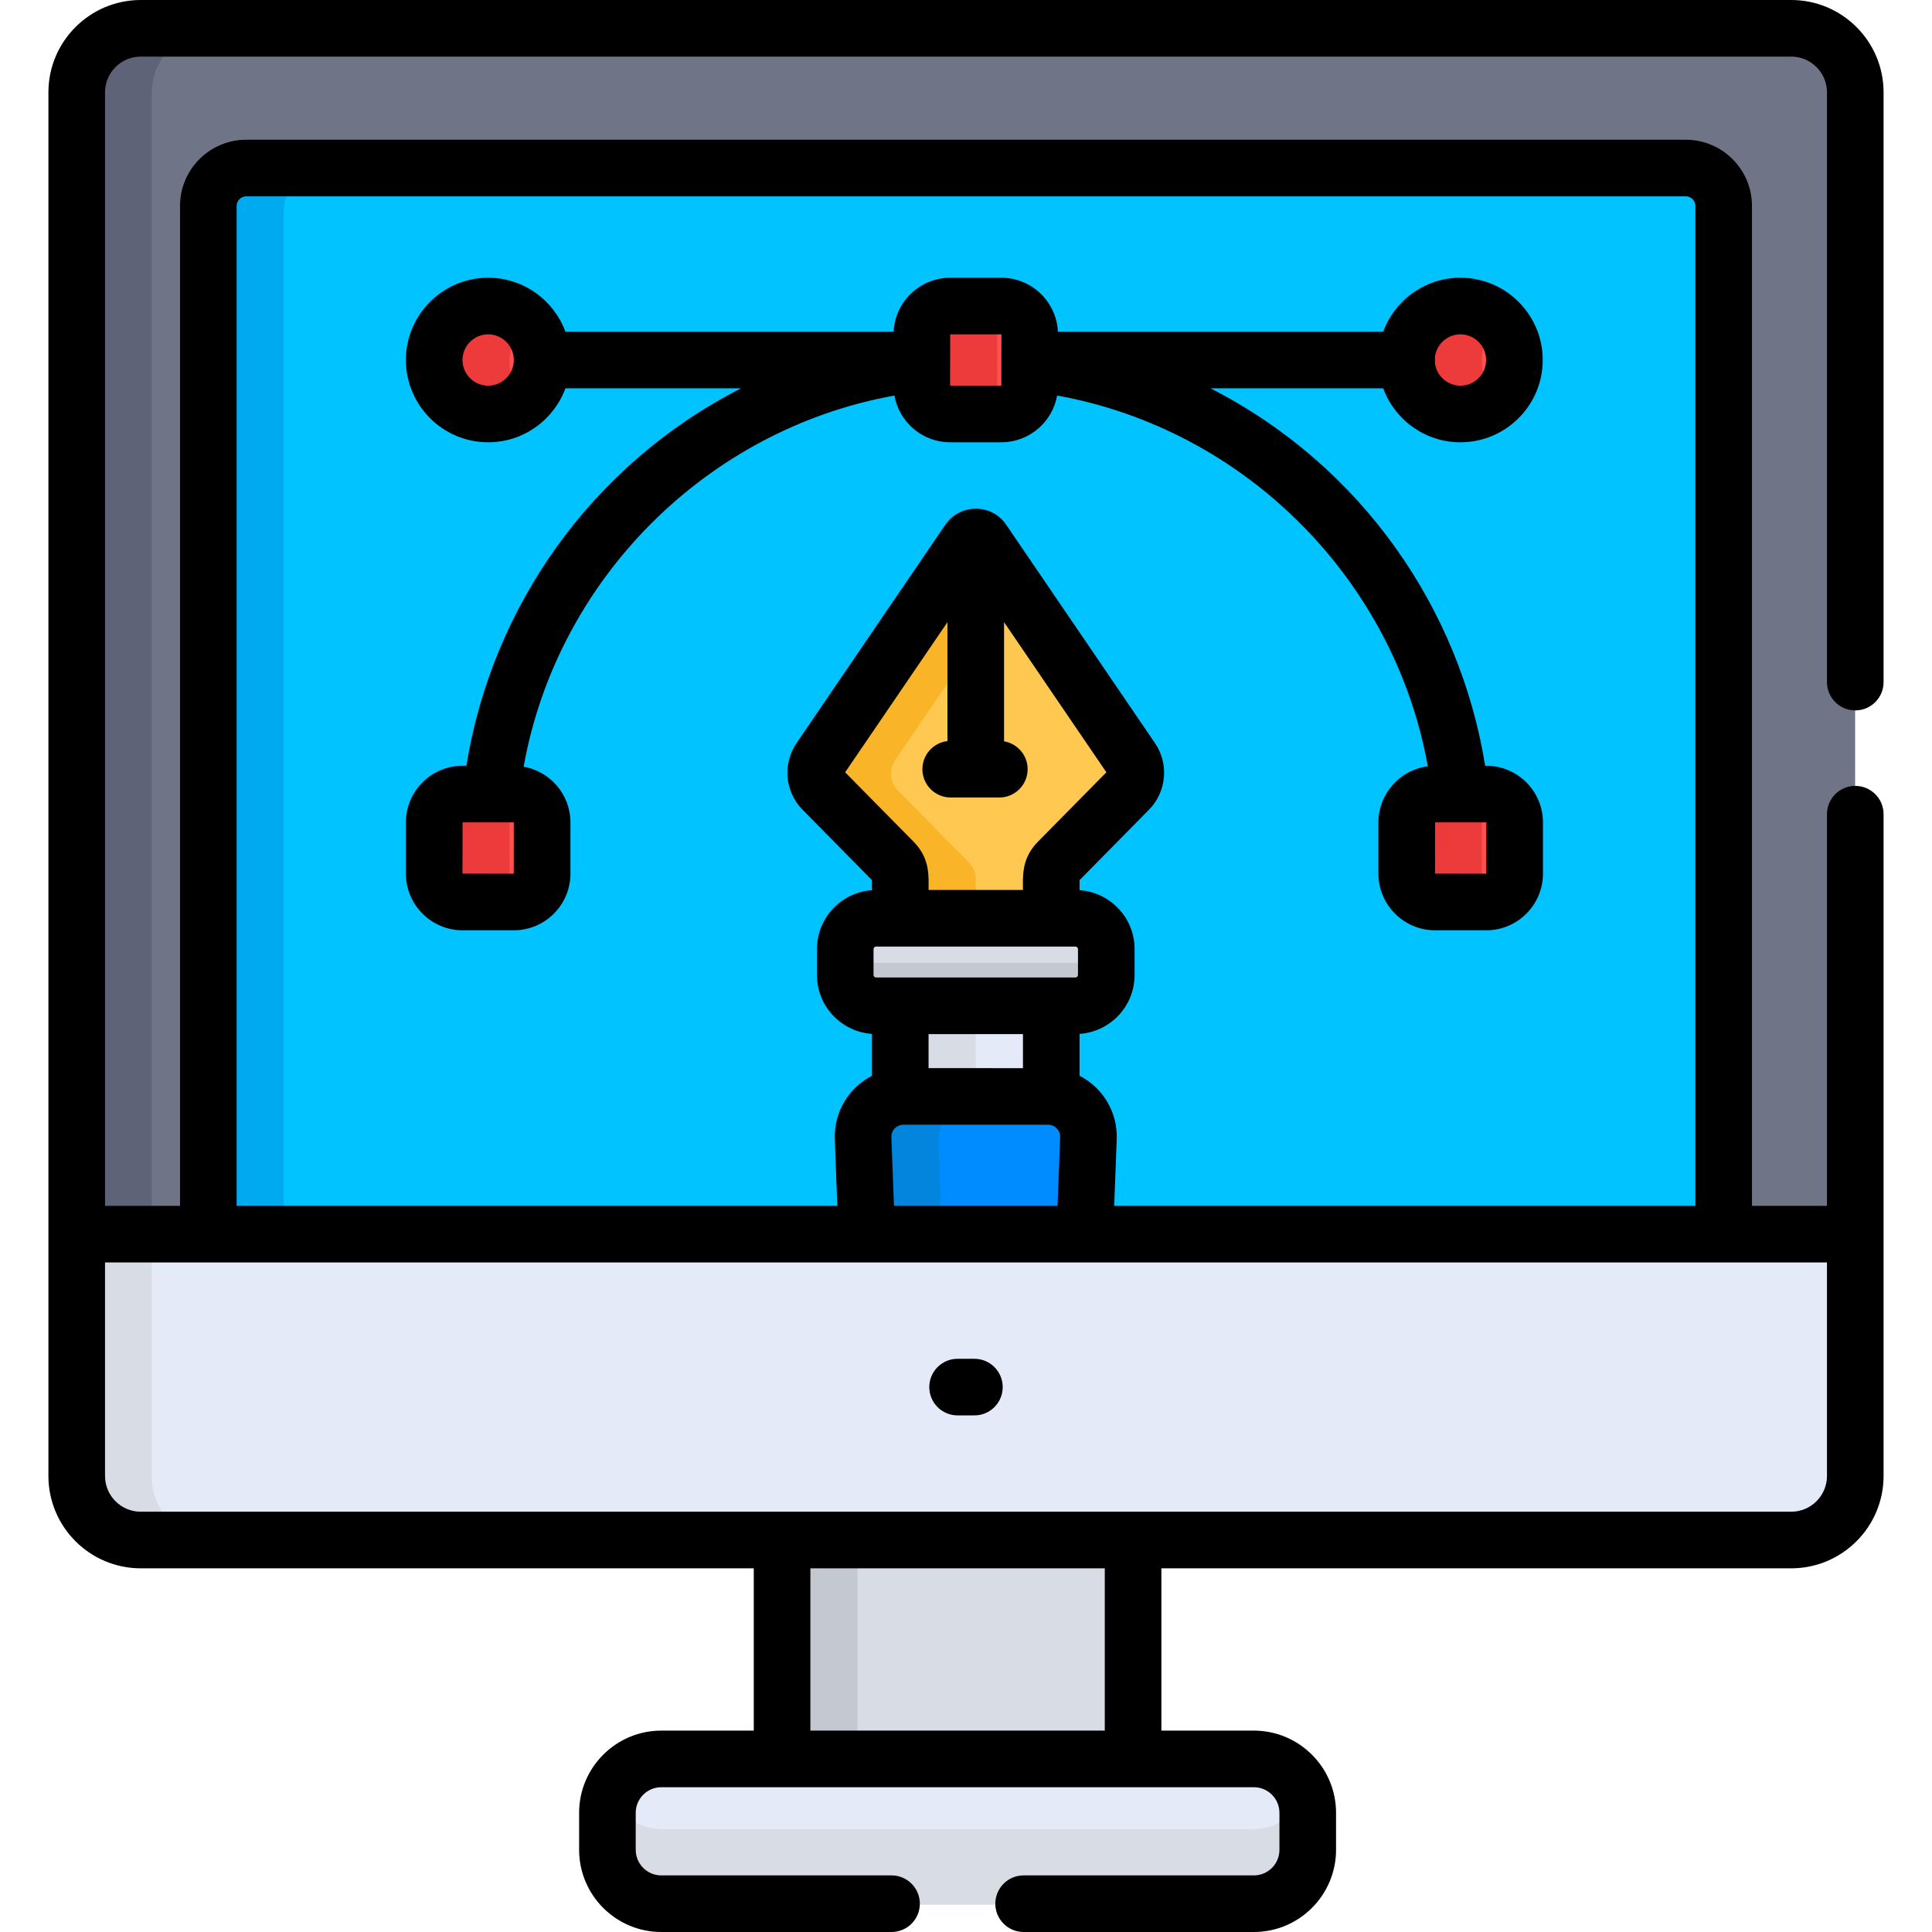 <?xml version="1.0" encoding="iso-8859-1"?>
<!-- Generator: Adobe Illustrator 19.0.0, SVG Export Plug-In . SVG Version: 6.00 Build 0)  -->
<svg version="1.1" id="Capa_1" xmlns="http://www.w3.org/2000/svg" xmlns:xlink="http://www.w3.org/1999/xlink" x="0px" y="0px"
	 viewBox="0 0 511.999 511.999" style="enable-background:new 0 0 511.999 511.999;" xml:space="preserve">
<path style="fill:#707487;" d="M474.661,7.729H37.263c-9.333,0-16.968,7.635-16.968,16.967c0,15.63,0,297.332,0,305.715h471.335
	c0-8.476,0-290.501,0-305.715C491.629,15.364,483.994,7.729,474.661,7.729z"/>
<path style="fill:#5E6377;" d="M40.213,24.696c0-9.333,7.635-16.967,16.968-16.967H37.263c-9.333,0-16.968,7.635-16.968,16.967
	c0,15.63,0,297.332,0,305.715h19.918C40.213,321.935,40.213,39.91,40.213,24.696z"/>
<rect x="207.222" y="403.904" style="fill:#D8DCE5;" width="93.016" height="64.634"/>
<rect x="207.222" y="403.904" style="fill:#C3C8D1;" width="20.001" height="64.634"/>
<path style="fill:#E4EAF8;" d="M332.252,466.36h-157.04c-7.884,0-14.277,6.391-14.277,14.276v9.816
	c0,7.884,6.392,14.276,14.277,14.276h157.04c7.884,0,14.277-6.391,14.277-14.276v-9.816
	C346.528,472.752,340.136,466.36,332.252,466.36z"/>
<path style="fill:#D8DCE5;" d="M332.252,484.727h-157.04c-6.088,0-11.272-3.817-13.325-9.184c-0.606,1.583-0.952,3.296-0.952,5.093
	v9.816c0,7.884,6.392,14.276,14.277,14.276h157.04c7.884,0,14.277-6.391,14.277-14.276v-9.816c0-1.797-0.346-3.509-0.952-5.093
	C343.523,480.909,338.34,484.727,332.252,484.727z"/>
<path style="fill:#00C3FF;" d="M446.702,45.802H65.223c-5.552,0-10.053,4.501-10.053,10.053c0,11.098,0,262.245,0,271.439
	c15.348,0,380.021,0,401.583,0c0-9.197,0-260.343,0-271.439C456.754,50.303,452.254,45.802,446.702,45.802z"/>
<path style="fill:#00AAF0;" d="M75.172,55.854c0-5.551,4.5-10.053,10.053-10.053H65.223c-5.552,0-10.053,4.5-10.053,10.053
	c0,11.098,0,262.244,0,271.439h20.001C75.172,318.097,75.172,66.951,75.172,55.854z"/>
<g>
	<circle style="fill:#FF5050;" cx="129.327" cy="95.636" r="14.303"/>
	<path style="fill:#FF5050;" d="M265.33,81.333h-13.561c-4.154,0-7.522,3.368-7.522,7.522v13.561c0,4.154,3.367,7.522,7.522,7.522
		h13.561c4.154,0,7.522-3.368,7.522-7.522V88.855C272.852,84.701,269.484,81.333,265.33,81.333z"/>
</g>
<g>
	<path style="fill:#ED3A3A;" d="M135.028,95.636c0-4.004,1.65-7.619,4.302-10.217c-2.579-2.525-6.106-4.086-10.001-4.086
		c-7.899,0-14.303,6.403-14.303,14.303c0,7.898,6.403,14.303,14.303,14.303c3.895,0,7.421-1.562,10.001-4.086
		C136.678,103.255,135.028,99.64,135.028,95.636z"/>
	<path style="fill:#ED3A3A;" d="M264.247,102.416V88.855c0-3,1.761-5.583,4.302-6.79c-0.977-0.464-2.066-0.732-3.22-0.732h-13.561
		c-4.154,0-7.521,3.368-7.521,7.521v13.561c0,4.154,3.367,7.522,7.521,7.522h13.561c1.154,0,2.243-0.268,3.22-0.732
		C266.009,107.999,264.247,105.416,264.247,102.416z"/>
</g>
<rect x="238.544" y="266.776" style="fill:#E4EAF8;" width="40.012" height="24.685"/>
<rect x="238.544" y="266.776" style="fill:#D8DCE5;" width="20.001" height="24.685"/>
<path style="fill:#FFC850;" d="M299.853,201.392l-39.428-57.861c-0.901-1.322-2.849-1.322-3.75,0l-39.428,57.86
	c-1.733,2.544-1.425,5.958,0.737,8.15l18.784,19.049c1.138,1.154,1.776,2.709,1.776,4.329v10.663h40.013V232.92
	c0-1.62,0.638-3.175,1.775-4.329l18.785-19.049C301.278,207.351,301.586,203.935,299.853,201.392z"/>
<path style="fill:#F9B428;" d="M256.773,228.591l-18.784-19.049c-2.161-2.192-2.47-5.606-0.737-8.15l31.3-45.933l-8.128-11.928
	c-0.901-1.322-2.85-1.322-3.75,0l-39.428,57.86c-1.733,2.544-1.425,5.958,0.737,8.15l18.784,19.049
	c1.138,1.154,1.776,2.709,1.776,4.329v10.663h20.006V232.92C258.549,231.3,257.911,229.745,256.773,228.591z"/>
<path style="fill:#008CFF;" d="M287.574,327.307L288.407,303c0.228-6.664-4.616-12.205-10.674-12.205h-38.369
	c-6.057,0-10.902,5.539-10.674,12.204l0.826,24.108c0.074,2.163,1.689,3.875,3.655,3.875h50.934
	C285.972,330.983,287.504,329.359,287.574,327.307z"/>
<path style="fill:#0385DD;" d="M249.524,327.108l-0.826-24.108c-0.229-6.664,4.616-12.204,10.674-12.204h-20.007
	c-6.057,0-10.902,5.539-10.674,12.204l0.826,24.108c0.074,2.163,1.689,3.875,3.655,3.875h20.006
	C251.213,330.983,249.598,329.271,249.524,327.108z"/>
<path style="fill:#D8DCE5;" d="M284.986,243.395h-52.873c-4.484,0-8.153,3.669-8.153,8.153v7.252c0,4.484,3.669,8.153,8.153,8.153
	h52.873c4.484,0,8.153-3.669,8.153-8.154v-7.252C293.138,247.064,289.47,243.395,284.986,243.395z"/>
<path style="fill:#C3C8D1;" d="M284.986,255.174h-52.873c-3.698,0-6.836-2.499-7.824-5.889c-0.21,0.72-0.328,1.478-0.328,2.263
	v7.252c0,4.484,3.669,8.153,8.153,8.153h52.873c4.484,0,8.152-3.669,8.152-8.154v-7.252c0-0.785-0.118-1.543-0.328-2.263
	C291.823,252.675,288.685,255.174,284.986,255.174z"/>
<path style="fill:#E4EAF8;" d="M20.296,327.294v64.088c0,6.998,4.295,13.045,10.38,15.629c2.028,0.862,4.255,1.339,6.588,1.339
	c12.423,0,426.77,0,437.398,0c2.333,0,4.56-0.477,6.588-1.339c6.084-2.585,10.38-8.631,10.38-15.629v-64.088
	C484.055,327.294,27.499,327.294,20.296,327.294z"/>
<path style="fill:#D8DCE5;" d="M40.222,391.382v-64.088H20.296v64.088c0,6.998,4.295,13.044,10.38,15.629
	c2.028,0.862,4.255,1.339,6.588,1.339h19.927c-2.333,0-4.56-0.477-6.588-1.339C44.517,404.425,40.222,398.38,40.222,391.382z"/>
<path style="fill:#FF5050;" d="M136.11,210.661h-13.561c-4.154,0-7.522,3.368-7.522,7.522v13.561c0,4.154,3.367,7.522,7.522,7.522
	h13.561c4.154,0,7.522-3.368,7.522-7.522v-13.561C143.631,214.029,140.264,210.661,136.11,210.661z"/>
<path style="fill:#ED3A3A;" d="M135.028,231.744v-13.561c0-3,1.761-5.583,4.302-6.79c-0.977-0.464-2.066-0.732-3.22-0.732h-13.561
	c-4.154,0-7.521,3.368-7.521,7.521v13.561c0,4.154,3.367,7.522,7.521,7.522h13.561c1.154,0,2.243-0.268,3.22-0.732
	C136.789,237.326,135.028,234.744,135.028,231.744z"/>
<path style="fill:#FF5050;" d="M393.77,210.661H380.21c-4.154,0-7.522,3.368-7.522,7.522v13.561c0,4.154,3.367,7.522,7.522,7.522
	h13.561c4.154,0,7.522-3.368,7.522-7.522v-13.561C401.293,214.029,397.925,210.661,393.77,210.661z"/>
<path style="fill:#ED3A3A;" d="M392.688,231.744v-13.561c0-3,1.761-5.583,4.302-6.79c-0.977-0.464-2.066-0.732-3.22-0.732H380.21
	c-4.154,0-7.521,3.368-7.521,7.521v13.561c0,4.154,3.367,7.522,7.521,7.522h13.561c1.154,0,2.243-0.268,3.22-0.732
	C394.449,237.326,392.688,234.744,392.688,231.744z"/>
<circle style="fill:#FF5050;" cx="386.993" cy="95.636" r="14.303"/>
<path style="fill:#ED3A3A;" d="M392.688,95.636c0-4.004,1.65-7.619,4.302-10.217c-2.579-2.525-6.106-4.086-10.001-4.086
	c-7.899,0-14.303,6.403-14.303,14.303c0,7.898,6.403,14.303,14.303,14.303c3.895,0,7.421-1.562,10.001-4.086
	C394.338,103.255,392.688,99.64,392.688,95.636z"/>
<path d="M253.769,375.094h4.461c4.142,0,7.5-3.358,7.5-7.5c0-4.142-3.358-7.5-7.5-7.5h-4.461c-4.142,0-7.5,3.358-7.5,7.5
	C246.268,371.736,249.627,375.094,253.769,375.094z"/>
<path d="M237.03,104.825c1.252,7.027,7.393,12.384,14.776,12.384h13.562c7.381,0,13.523-5.356,14.776-12.384
	c49.666,8.936,89.307,48.583,98.244,98.244c-7.374,0.951-13.095,7.255-13.095,14.885v13.561c0,8.284,6.739,15.023,15.022,15.023
	h13.562c8.283,0,15.022-6.739,15.022-15.023v-13.561c0-8.284-6.739-15.022-15.022-15.022h-0.3
	c-6.646-41.424-32.561-79.455-72.775-100.025h45.754c3.064,8.339,11.086,14.303,20.473,14.303c12.022,0,21.803-9.781,21.803-21.803
	s-9.781-21.803-21.803-21.803c-9.388,0-17.409,5.964-20.473,14.303h-86.2c-0.379-7.948-6.945-14.303-14.986-14.303h-13.562
	c-8.04,0-14.607,6.354-14.986,14.303h-86.98c-3.064-8.339-11.086-14.303-20.473-14.303c-12.022,0-21.803,9.781-21.803,21.803
	s9.781,21.803,21.803,21.803c9.388,0,17.409-5.964,20.473-14.303h46.534c-40.188,20.556-66.125,58.575-72.776,100.025h-1.012
	c-8.284,0-15.022,6.739-15.022,15.022v13.561c0,8.284,6.739,15.023,15.022,15.023h13.562c8.284,0,15.022-6.739,15.022-15.023
	v-13.561c0-7.388-5.366-13.534-12.404-14.779C147.664,153.465,187.328,113.768,237.03,104.825z M393.874,231.537l-13.583-0.022
	l0.021-13.583h13.562l0.021,0.021L393.874,231.537z M387.027,88.604c3.75,0,6.802,3.051,6.802,6.802s-3.051,6.802-6.802,6.802
	c-3.526,0-6.432-2.697-6.768-6.135c0.019-0.22,0.034-0.441,0.034-0.667s-0.014-0.447-0.034-0.667
	C380.595,91.302,383.501,88.604,387.027,88.604z M265.367,88.604l0.021,0.021l-0.021,13.583l-13.583-0.021l0.021-13.583H265.367z
	 M129.366,102.209c-3.75,0-6.802-3.051-6.802-6.802s3.051-6.802,6.802-6.802s6.802,3.051,6.802,6.802
	S133.117,102.209,129.366,102.209z M136.147,231.537l-13.583-0.022l0.021-13.583h13.562l0.021,0.021L136.147,231.537z"/>
<path d="M491.666,188.266c4.142,0,7.5-3.358,7.5-7.5V24.468C499.167,10.977,488.19,0,474.698,0H37.301
	C23.808,0,12.832,10.977,12.832,24.468c0,14.034,0,349.112,0,366.684c0,13.492,10.977,24.469,24.468,24.469h162.458v43.01h-24.509
	c-12.008,0-21.777,9.77-21.777,21.776v9.816c0,12.008,9.77,21.776,21.777,21.776h61.02c4.142,0,7.5-3.358,7.5-7.5
	s-3.358-7.5-7.5-7.5h-61.02c-3.736,0-6.776-3.04-6.776-6.775v-9.816c0-3.736,3.04-6.775,6.776-6.775c7.803,0,151.726,0,157.04,0
	c3.736,0,6.776,3.04,6.776,6.775v9.816c0,3.736-3.04,6.775-6.776,6.775h-61.02c-4.142,0-7.5,3.358-7.5,7.5s3.358,7.5,7.5,7.5h61.02
	c12.008,0,21.777-9.77,21.777-21.776v-9.816c0-12.008-9.77-21.776-21.777-21.776H307.78v-43.01h166.918
	c13.489,0,24.468-10.974,24.468-24.469V215.768c0-4.142-3.358-7.5-7.5-7.5c-4.142,0-7.5,3.358-7.5,7.5v103.796h-19.875V54.582
	c0-9.679-7.874-17.553-17.553-17.553H65.26c-9.679,0-17.553,7.874-17.553,17.553v264.982H27.833V24.468
	c0-5.22,4.247-9.468,9.468-9.468h437.397c5.22,0,9.468,4.247,9.468,9.468v156.298C484.166,184.908,487.524,188.266,491.666,188.266z
	 M292.778,458.631h-78.02v-43.01h78.02V458.631z M62.708,54.582c0-1.407,1.145-2.552,2.552-2.552h381.478
	c1.407,0,2.552,1.145,2.552,2.552v264.982H295.273l0.666-17.631c0.271-7.188-3.631-13.635-9.847-16.845v-11.098
	c8.132-0.554,14.583-7.329,14.583-15.599v-6.884c0-8.271-6.451-15.045-14.583-15.599v-2.668l18.4-18.66
	c4.666-4.73,5.336-12.15,1.594-17.64l-39.428-57.863c-4.024-5.904-12.419-5.47-16.146,0l-39.428,57.862
	c-3.741,5.491-3.071,12.91,1.594,17.641l18.4,18.659v2.669c-8.131,0.554-14.583,7.329-14.583,15.599v6.884
	c0,8.27,6.451,15.045,14.584,15.599v11.098c-6.204,3.204-10.118,9.645-9.847,16.845l0.665,17.631H62.708V54.582z M251.086,196.397
	c-3.735,0.428-6.638,3.597-6.638,7.447c0,4.142,3.358,7.5,7.5,7.5h12.884c4.142,0,7.5-3.358,7.5-7.5
	c0-3.714-2.702-6.789-6.245-7.387v-31.581l27.114,39.79l-18.172,18.428c-4.393,4.454-3.936,9.233-3.936,12.759h-25.013
	c0-3.479,0.479-8.282-3.935-12.758l-18.173-18.429l27.115-39.79L251.086,196.397L251.086,196.397z M231.497,258.392v-6.884
	c0-0.341,0.311-0.652,0.652-0.652c11.111,0,41.584,0,52.874,0c0.341,0,0.652,0.311,0.652,0.652v6.884
	c0,0.341-0.311,0.652-0.652,0.652c-11.29,0-41.764,0-52.874,0C231.808,259.044,231.497,258.733,231.497,258.392z M246.08,274.045
	h25.013v9.022H246.08V274.045z M236.223,301.367c-0.068-1.8,1.373-3.3,3.178-3.3h38.369c1.801,0,3.247,1.495,3.179,3.3
	l-0.687,18.197H236.91L236.223,301.367z M293.691,205.387C293.691,205.386,293.691,205.386,293.691,205.387L293.691,205.387
	L293.691,205.387z M484.165,334.565v56.587c0,5.22-4.247,9.468-9.468,9.468c-6.805,0-430.607,0-437.397,0
	c-5.22,0-9.468-4.247-9.468-9.468v-56.587C30.657,334.565,477.874,334.565,484.165,334.565z"/>
<g>
</g>
<g>
</g>
<g>
</g>
<g>
</g>
<g>
</g>
<g>
</g>
<g>
</g>
<g>
</g>
<g>
</g>
<g>
</g>
<g>
</g>
<g>
</g>
<g>
</g>
<g>
</g>
<g>
</g>
</svg>
